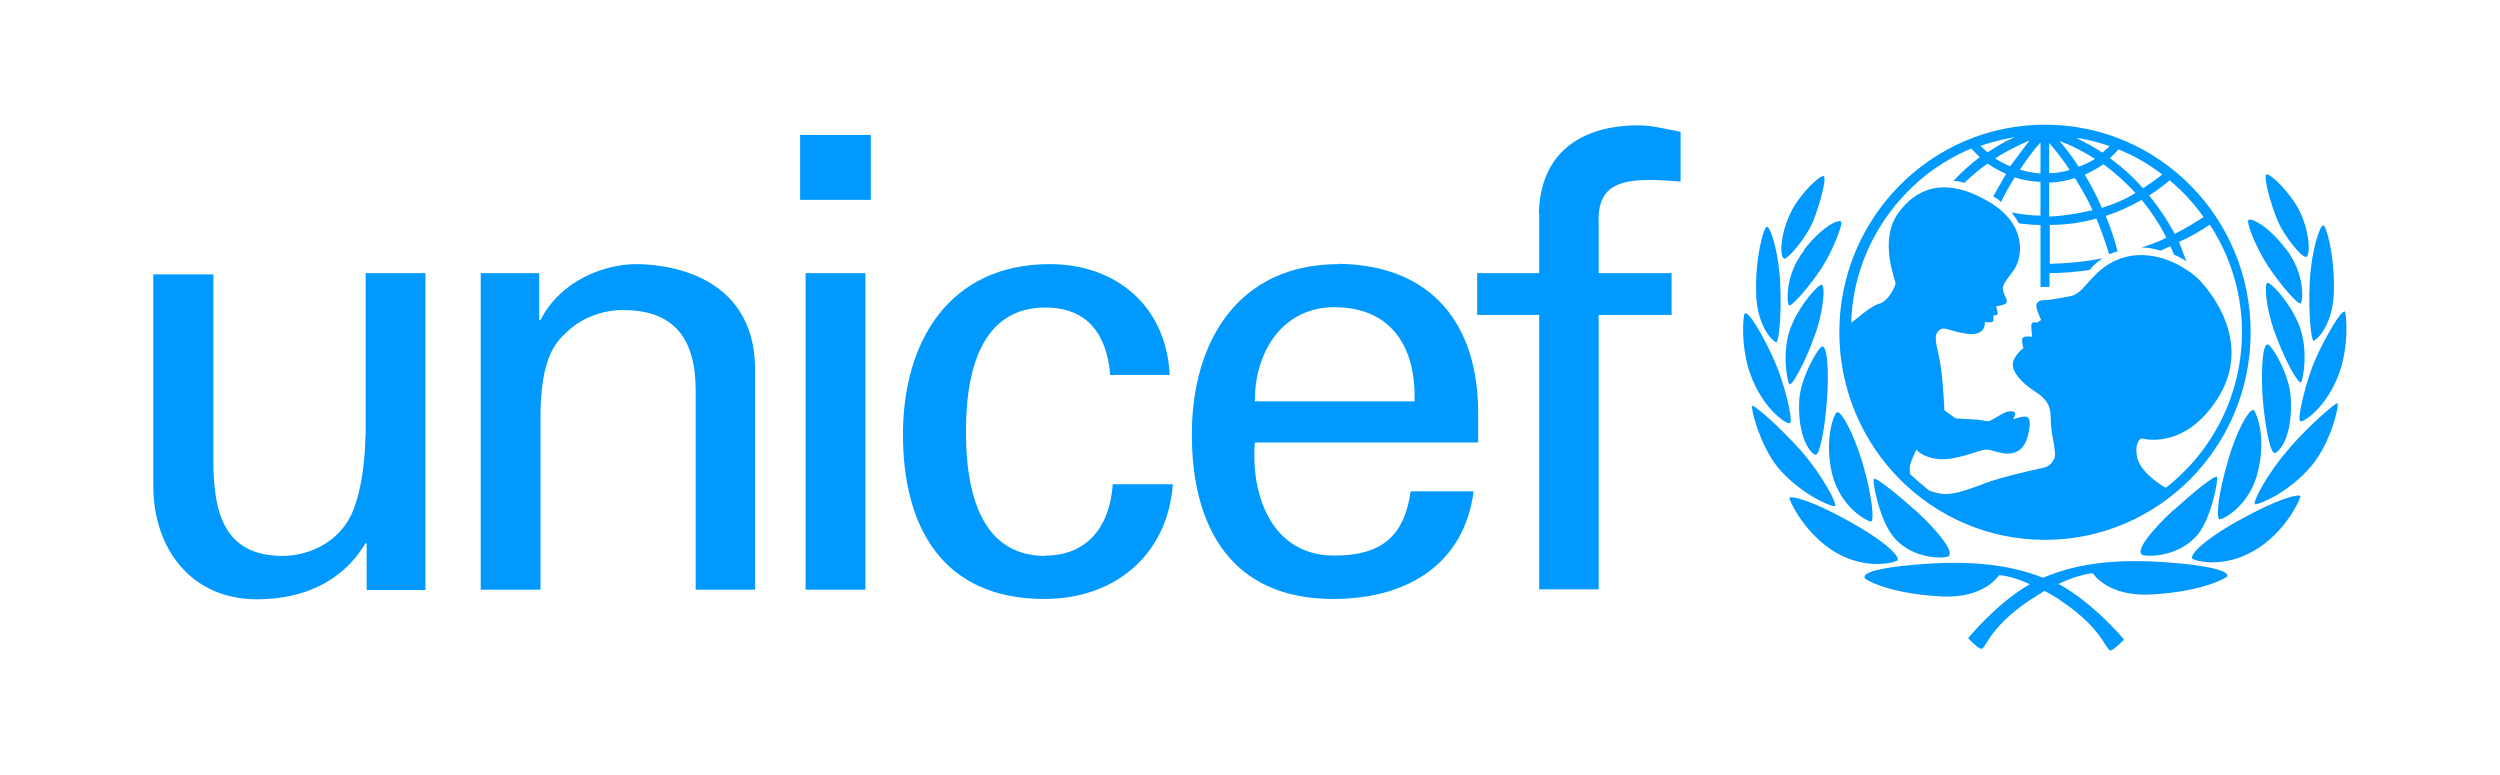 <svg id="Foreground" xmlns="http://www.w3.org/2000/svg" viewBox="0 0 778 241.3"><style>.st0{fill-rule:evenodd;clip-rule:evenodd;fill:#09f}</style><path class="st0" d="M636.4 168c35.4 0 64-29 64-64.6 0-35.7-28.6-64.6-64-64.6s-64 29-64 64.6c0 35.6 28.6 64.6 64 64.6zm49.4-100.5c-3 2-6 3.7-9 5.3-2.3-4.3-5-8.3-8-12 2.3-1.4 4.4-3 6.4-4.7 4 3.4 7.6 7.2 10.6 11.5zm-26.5-21c5 2 9.4 4.6 13.6 7.8-2 1.6-4 3-6 4.3-3-3.5-6.5-6.6-10.3-9.4 1-1 2-1.8 2.6-2.7zm5.2 13.6c-3.2 2-6.7 3.4-10.4 4.6-1.5-3.5-3.3-7-5.3-10.3 2-1 4-2 5.8-3.3 3.6 2.7 7 5.7 10 9zm-8-14.6l-2.2 2c-2.6-1.7-5.4-3.2-8.2-4.6 3.7.5 7 1.4 10.5 2.6zm-4.6 4c-1.6 1-3.2 1.7-5 2.4-1.8-2.8-3.8-5.5-6-8 4 1.4 7.5 3.3 11 5.5zm-14.2-5c2.3 2.6 4.5 5.5 6.4 8.4-2 .6-4.2 1-6.4 1v-9.5zm0 12.3c2.8 0 5.5-.6 8-1.4 2 3.2 4 6.6 5.5 10-4.3 1-8.8 1.8-13.5 2V56.6zM635 44.3V54c-2.2-.2-4.4-.6-6.4-1.2 2-3 4-5.8 6.4-8.5zm-9.3 7.5c-1.7-.7-3.3-1.5-4.8-2.5 3.3-2.2 7-4 10.7-5.6l-6 8zm1-9c-3 1.3-5.6 3-8.2 4.6l-2.2-2c3.4-1.2 6.8-2 10.4-2.7zM600 54c4-3 8.6-5.8 13.5-7.8.8 1 1.7 1.8 2.6 2.7-3 2.3-5.7 4.7-8.2 7.4 1.2 0 2.3.3 3.4.6 2.3-2.2 4.7-4.2 7.2-6 1.8 1.2 3.7 2.3 5.8 3.2l-4 7c1 .6 1.7 1 2.4 1.8 1.3-2.7 2.7-5.2 4.3-7.7 2.4.8 5.2 1.3 8 1.4v10.5c-3 0-6-.4-9-1 .8 1 1.6 2.2 2.3 3.4 2.2.3 4.4.5 6.7.5v19.3h2.8V85c4.3 0 8.4-.4 12.5-1 1-1.3 2.4-2.5 4-3.6-5.3 1-10.8 1.6-16.4 1.7V70c5 0 10-.7 14.5-2 1.5 3.6 2.8 7.4 4 11.2.7-.4 1.6-.7 2.6-1-1-3.8-2.2-7.5-3.7-11 4-1.3 7.7-3 11.2-5 3 3.7 5.6 7.6 7.7 11.8-2.5 1.2-5 2.2-7.8 3 2 0 4 .4 6 1l3-1.4 1.2 2.7c1.3.5 2.6 1.2 3.8 2l-2.3-6c3.4-1.5 6.6-3.4 9.6-5.4 6.2 9.5 10 21 10 33.4 0 19.7-9.3 37.3-23.7 48.5l-.7-.4s-7-4-8.2-9c-1-5 1.3-6 1.3-6s13.4 4.2 24-12.8c12-19.6-6.5-37-6.5-37s-9-8.7-20.6-7c-11.6 2-13.8 11.4-18.7 12.5-5 1-7 1.3-8.6 1.3-1.7 0-2.6 1-2.2 2.6.4 1.4 1.4 3.6 1.4 3.6l-1.3.8s-1.5-.4-1.7.4c-.2.8.2 4 .2 4s-2.8-.4-3 .5c-.4 1 .3 3 .3 3s-3 2.3-3.3 4.8c-.3 2.6 2.6 6 7 8.8 4.6 3 4.7 5.5 4.8 8.4 0 3 .6 6 1 8 .2 1.8.6 3.5 0 4.6-.6 1-1.2 2.3-3.8 2.8-2.6.5-13.3 3-17.4 4.6-4 1.5-8.3 3.2-11.6 3.4-2.5.2-4.5-.5-6-1-2-1.6-4-3.3-6-5.2 0-.6-.2-1.7 0-2.6.2-1.4 2-5 2-5s1.5 2.4 7 3c5.5.4 12.3-2.8 14.6-3 2.3 0 4.5 1.6 7.7 1.2 3.2-.4 4.8-2.7 5.6-6.4.8-3.7.2-4.8-.8-5-1-.3-4 .8-4 .8s.6-1.3.6-1.7c0-.6-.5-1-2.3-.7-1.8.4-5.2 3-6 3s-2.3-.4-3.5-.5l-6.7-.4-3.5-2.5s-.5-11.7-1.7-16.8c-1.2-5-1.5-7 .2-8.2 1.7-1.3 3 .5 8.8 1.2 5.8.7 5.3-3.7 5.3-3.7s2.4.4 2.6-.3c.2-.7 0-1.7 0-1.7s1.3 0 1.4-.5c0-.6-.5-2.4-.5-2.4s2.7-.3 3.2-1c.5-1-.7-2.2-1-3.8-.5-1.6.6-2.8 3.2-6.3s5-14.3-8.3-21.8-22-3.7-27.4 3.7c-6.4 8.5-1 21.2-1 22 0 1-2.3 5.7-5 6.4-2.7.6-8.4 5.8-8.8 6 .5-19 10-35.8 24-46.6zm-9.5 120.3c.7-.7-2-4.7-14.4-11.7-12.3-7-19-8.5-19.2-7.6-.2.5 4.6 11.2 14.5 17 9.7 5.6 18.7 3 19.2 2.3zm87.3 1c-17-1.6-30.3-.5-42 4.5-11.4-4.5-24.3-5.5-40.7-4-17.3 1.6-15 4-14.5 4.4 2.3 1.5 9.5 4.6 23.3 5.4 13.7.8 18.2-6.6 18.2-6.6s3.5 0 9.6 2.8c-10.5 6-19.2 16.8-19.2 16.8s2.5 2.8 4 3.3c1.5.4 2-6.3 15-15l4.7-3c2 1 3.8 2 5.8 3.5 12.8 8.7 13.3 15.4 15 15 1.4-.6 4-3.4 4-3.4s-9.5-11.4-20.4-17.3c6.8-3.2 10.7-3.3 10.7-3.3s4.5 7.4 18.3 6.6c13.8-.8 21-4 23.3-5.4.3-.2 2.6-2.6-14.8-4.3zM571 157.5c1-.4-4-9.8-10.5-17.2-6.6-7.4-14.6-14.4-15.2-14-.6.3 2.2 12 8 19.2 7 8.3 16.7 12.3 17.7 12zm-14-25.8c1.3-.5-2-13.4-4.8-19.4-3-7-8-15.6-9.2-14.8-.6.4-1.4 10.6 1.8 19.2 4 10.8 11.2 15.3 12 15zM696.6 162c-12.4 7-15 11-14.4 11.8.5.7 9.5 3.3 19.2-2.4 10-5.7 14.6-16.4 14.5-17-.4-.8-7 .7-19.4 7.7zM716 94.4c.8-1 1.2-9.7-4.7-17-5.6-7.3-10.6-9.5-11.5-9-1 .4 2.2 8.6 6 14.4 4 6 9.6 12.4 10.2 11.6zm0 24.6c.8-.6 2.4-10.2-.4-17.5-2.8-7.3-9-13.8-10-13.5-1 .3-.5 8 2.5 16 3 8.2 7 15.4 8 15zm-10.4-11.8c-1.4 0-2 7-1.5 16 .7 9.2 2.4 18 3.8 17.8 1.4-.3 5.6-5 5-16.8-.2-7.5-6-17-7.2-17zM720 106c.7 0 6-4.4 6.3-15.3.3-11-2.3-20.4-3.3-20.6-1 0-3.7 7.5-4.2 17.7-.5 10.3.5 18.3 1.2 18.3zm9.8-9c-1-1-6 7.6-9.2 14.7-2.7 6-6 19-4.7 19.4.8.4 8-4 12-14.8 3.2-8.7 2.3-18.8 1.8-19.3zm-36.5 46.6c-3 10-3.7 17.6-2.6 18 .7.3 9.5-4 12-15 2.7-11-.7-18.6-1.4-19-1.3-.4-5.2 6-8 16zm19-3.9c-6.6 7.4-11.6 17-10.5 17.2 1 .3 10.7-3.7 17.6-12 6-7.2 8.7-19 8-19.4-.5-.3-8.5 6.6-15 14zm5.4-59.7c1.3-.7 1.2-7.4-2-14.2-3-6-9.3-12-10.4-11.5-1 .4 1.2 9 3.6 14.6 2 4.7 7.6 11.5 8.7 11zm-156.3-2c-5.8 7.3-5.4 16-4.7 17 .6.8 6.4-5.8 10.2-11.6 3.7-5.8 6.8-14 6-14.5-1-.6-6 1.7-11.6 9zm5.6 10.6c-1-.3-7 6.2-9.8 13.5-2.8 7.4-1 17-.3 17.5.8.5 4.8-6.7 7.7-14.8 3-8 3.4-16 2.4-16zm4.6 39.7c-.7.3-4 8-1.5 19 2.7 11 11.5 15.2 12.2 15 1-.4.3-8-2.6-18-3-10-6.8-16.5-8-16zm-6.6 13.2c1.3.3 3-8.6 3.6-17.7.6-9 0-16-1.5-16-1 0-6.8 9.4-7.2 17-.5 11.7 3.7 16.4 5 16.7z"/><path class="st0" d="M583.2 149c-.7.5 1.7 12.8 6 18 4.8 6 13.2 7 16.6 6.3 3.4-.6-2.7-8-9.2-14-6.5-5.8-12.8-10.8-13.4-10.3zm93.1 9.8c-6.5 6-12.6 13.3-9.2 14 3.5.6 11.8-.4 16.8-6.4 4.2-5 6.6-17.4 6-18-.8-.5-7 4.5-13.5 10.4zm-123.5-52.3c.7 0 1.7-8 1.2-18.3s-3.2-18-4.2-17.6c-1 .2-3.6 9.7-3.3 20.6.3 11 5.6 15.3 6.3 15.3zm2.2-26c1.2.6 6.8-6.3 9-11 2.3-5.6 4.6-14.3 3.5-14.7-1-.4-7.4 5.4-10.3 11.5-3.3 7-3.4 13.5-2 14.2zm-441.3 55.1c0 2.4-.2 14-3.7 23C106 169 95.7 173 88 173c-17.7 0-21.6-12.5-21.6-29.6v-58H47.7v65.7c0 19.7 11.8 35.4 32.3 35.4 13.7 0 26.3-5 33.7-17.4h.4v14.5h18.3V85h-18.6v50.6zM198 82.2c-9.8 0-23.5 5-29.8 17.4h-.4V85h-18.2v98.5h18.6V130c0-19.2 5-23.5 7.8-26.3 7.8-7.8 18-7.2 18-7.2 15.7 0 22.5 8.8 22.5 25v62H235v-68c.2-31.6-30.2-33.3-37-33.3zM249 42h22v20.2h-22zm1.7 43h18.6v98.5h-18.6zm74.6 88c-17.8 0-24.7-15.6-24.7-38.7 0-23 7-38.6 24.7-38.6 13.3 0 19.2 8.6 20.2 21H364c-1-21.4-16.6-34.5-37.3-34.5-31.2 0-45.7 24-45.7 53s12.5 51.2 44 51.2c21.8 0 38.3-13.5 40-35.7h-18.7c-1 14-8.6 22.2-21 22.2zm91.3-90.8c-31.2 0-45.7 24-45.7 53s12.4 51.2 44 51.2c23.5 0 40.8-11.2 43.7-33.5H439c-2 14.2-9.3 20-23.8 20-19 0-26-18-24.7-35.2H460v-9.2c0-27.2-14-46-43.4-46.4zm23.7 42.7h-49.8c0-16.2 9.2-29.3 24.7-29.3 18 0 25.5 12.7 25 29.2zM479 66.3V85h-19.3v13H479v85.4h18.5V98h22.7V85h-22.7V69.5C497 58.6 503 56 513.5 56c3.2 0 6.4.3 9.5.5V41c-4.5-.8-8.8-2-13.3-2-14 0-30.2 5.7-30.8 27.3z"/></svg>
